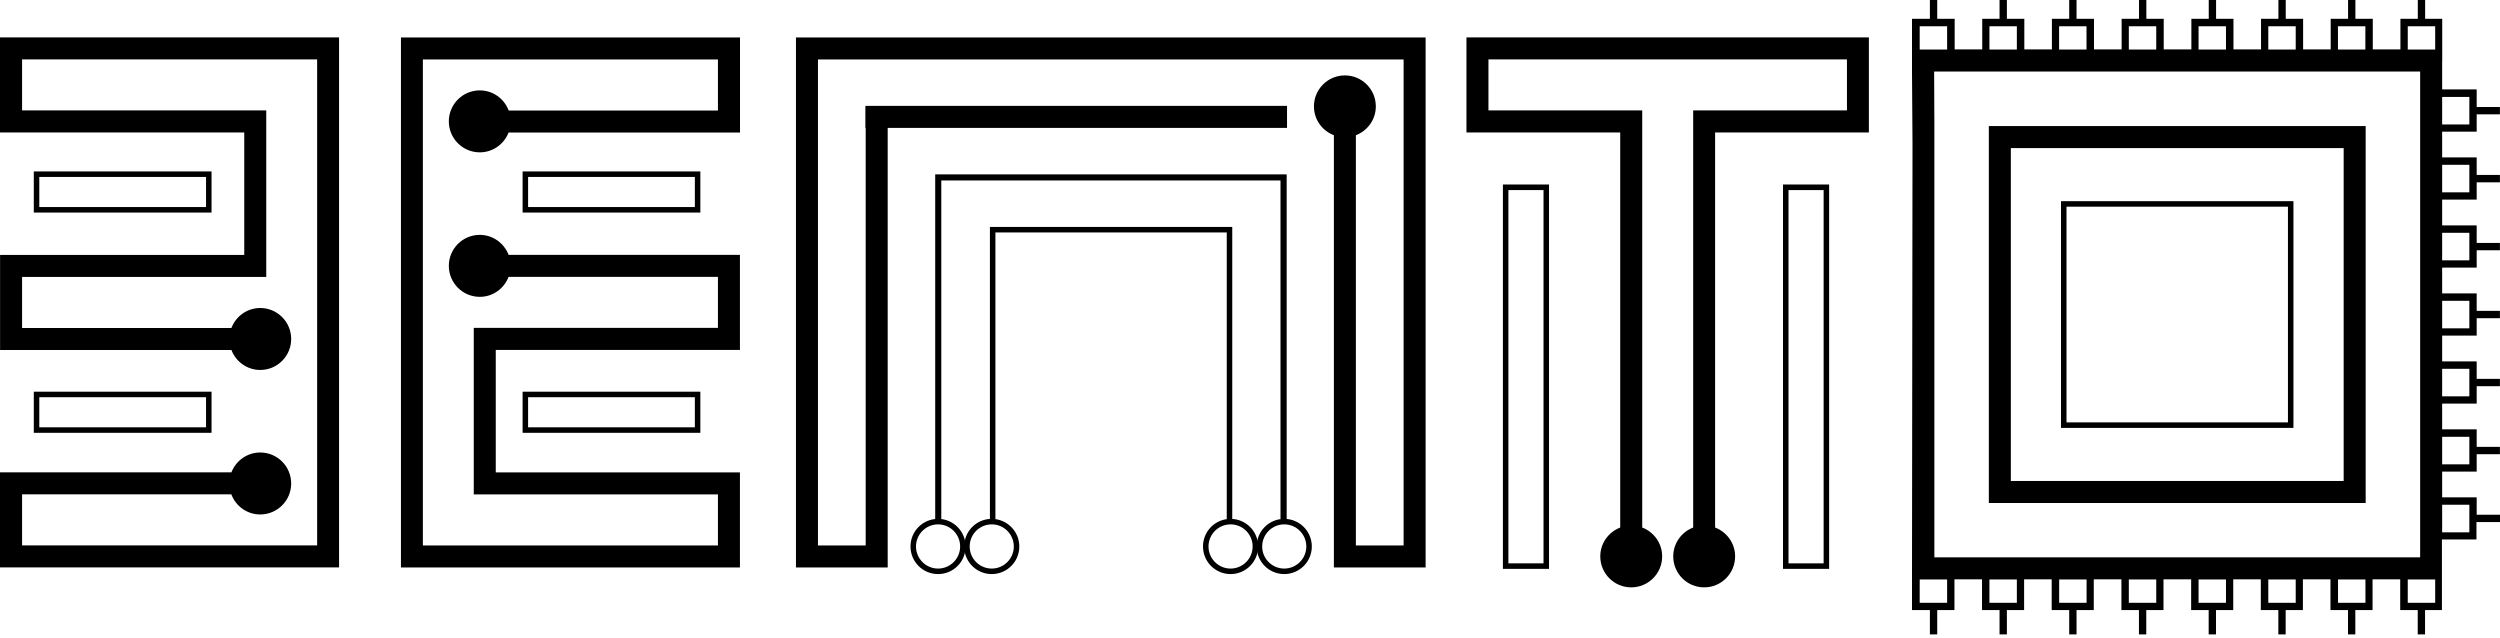 <?xml version="1.0" encoding="UTF-8"?> <svg xmlns="http://www.w3.org/2000/svg" width="376" height="96" viewBox="0 0 376 96" fill="none"> <path d="M299.121 18.96V75.652H355.796V18.96H299.121ZM352.487 72.339H302.43V22.273H352.487V72.339Z" fill="black"></path> <path d="M372.493 77.43V74.802H367.299V70.926H372.493V68.309H375.989V67.204H372.493V64.576H367.299V60.7H372.493V58.083H375.989V56.979H372.493V54.351H367.299V50.475H372.493V47.858H375.989V46.754H372.493V44.126H367.299V40.25H372.493V37.644H375.989V36.539H372.493V33.9H367.299V30.024H372.493V27.418H375.989V26.314H372.493V23.675H367.299V19.799H372.493V17.193H375.989V16.089H372.493V13.45H367.299V9.176H367.31V2.827H364.74V-1.52588e-05H363.637V2.827H361.024V7.432H356.866V2.827H354.252V-1.52588e-05H353.149V2.827H350.536V7.432H346.389V2.827H343.775V-1.52588e-05H342.673V2.827H340.059V7.432H335.912V2.827H333.298V-1.52588e-05H332.196V2.827H329.582V7.432H325.424V2.827H322.811V-1.52588e-05H321.708V2.827H319.094V7.432H314.936V2.827H312.312V-1.52588e-05H311.209V2.827H308.606V7.432H304.459V2.827H301.835V-1.52588e-05H300.732V2.827H298.129V7.432H293.982V2.827H291.358V-1.52588e-05H290.255V2.827H287.564V7.432V10.744L287.641 21.732L287.564 87.136V91.752H290.255V95.418H291.358V91.752H293.949V87.136H298.096V91.752H300.732V95.418H301.835V91.752H304.426V87.136H308.573V91.752H311.209V95.418H312.312V91.752H314.903V87.136H319.061V91.752H321.697V95.418H322.799V91.752H325.391V87.136H329.549V91.752H332.185V95.418H333.287V91.752H335.879V87.136H340.026V91.752H342.662V95.418H343.764V91.752H346.356V87.136H350.503V91.752H353.138V95.418H354.241V91.752H356.833V87.136H360.991V91.752H363.626V95.418H364.729V91.752H367.266V85.403V81.14H372.46V78.523H376V77.419H372.493V77.43ZM367.299 14.576H371.39V18.717H367.299V14.576ZM367.299 24.79H371.39V28.931H367.299V24.79ZM367.299 35.016H371.39V39.157H367.299V35.016ZM367.299 45.241H371.39V49.382H367.299V45.241ZM367.299 55.466H371.39V59.607H367.299V55.466ZM367.299 65.692H371.39V69.833H367.299V65.692ZM351.628 3.953H355.752V7.454H351.628V3.953ZM341.151 3.953H345.275V7.454H341.151V3.953ZM330.663 3.953H334.787V7.454H330.663V3.953ZM320.175 3.953H324.299V7.454H320.175V3.953ZM309.687 3.953H313.811V7.454H309.687V3.953ZM299.21 3.953H303.334V7.454H299.21V3.953ZM288.722 3.953H292.847V7.454H288.722V3.953ZM292.847 90.659H288.722V87.147H292.847V90.659ZM303.334 90.659H299.21V87.147H303.334V90.659ZM313.822 90.659H309.698V87.147H313.822V90.659ZM324.299 90.659H320.175V87.147H324.299V90.659ZM334.787 90.659H330.663V87.147H334.787V90.659ZM345.275 90.659H341.151V87.147H345.275V90.659ZM355.763 90.659H351.639V87.147H355.763V90.659ZM290.928 83.834V18.43L290.895 10.755H363.99V83.823H290.928V83.834ZM366.251 90.659H362.126V87.147H366.251V90.659ZM366.251 7.454H362.126V3.953H366.251V7.454ZM371.39 80.058H367.299V75.917H371.39V80.058Z" fill="black"></path> <path d="M344.934 64.355H309.974V30.256H344.934V64.355ZM310.801 63.527H344.107V31.084H310.801V63.527Z" fill="black"></path> <path d="M257.952 79.34V19.921H281.078V5.621H220.555V19.921H243.681V79.34C241.928 80.014 240.681 81.703 240.681 83.68C240.681 86.253 242.766 88.34 245.335 88.34C247.905 88.34 249.989 86.253 249.989 83.68C249.989 81.692 248.743 80.014 246.99 79.34V16.608H223.863V8.934H277.781V16.608H254.654V79.34C252.901 80.014 251.655 81.703 251.655 83.68C251.655 86.253 253.739 88.34 256.309 88.34C258.878 88.34 260.962 86.253 260.962 83.68C260.962 81.703 259.705 80.014 257.952 79.34Z" fill="black"></path> <path d="M232.973 85.557H226.037V27.749H232.973V85.557ZM226.864 84.728H232.146V28.588H226.864V84.728Z" fill="black"></path> <path d="M275.101 85.557H268.164V27.749H275.101V85.557ZM268.991 84.729H274.274V28.589H268.991V84.729Z" fill="black"></path> <path d="M193.514 78.115H192.587V27.142H141.57V78.159H140.655V26.226H193.514V78.115Z" fill="black"></path> <path d="M149.71 78.457H148.883V34.132H185.331V78.114H184.504V34.96H149.71V78.457Z" fill="black"></path> <path d="M141.086 78.866C142.916 78.866 144.405 80.356 144.405 82.189C144.405 84.022 142.916 85.513 141.086 85.513C139.255 85.513 137.766 84.022 137.766 82.189C137.766 80.356 139.255 78.866 141.086 78.866ZM141.086 78.037C138.792 78.037 136.939 79.892 136.939 82.189C136.939 84.486 138.792 86.341 141.086 86.341C143.379 86.341 145.232 84.486 145.232 82.189C145.221 79.903 143.368 78.037 141.086 78.037Z" fill="black"></path> <path d="M149.158 78.865C150.989 78.865 152.478 80.356 152.478 82.189C152.478 84.022 150.989 85.513 149.158 85.513C147.328 85.513 145.839 84.022 145.839 82.189C145.839 80.356 147.328 78.865 149.158 78.865ZM149.158 78.037C146.864 78.037 145.012 79.892 145.012 82.189C145.012 84.486 146.864 86.341 149.158 86.341C151.452 86.341 153.305 84.486 153.305 82.189C153.305 79.903 151.441 78.037 149.158 78.037Z" fill="black"></path> <path d="M119.712 5.632V85.347H133.509V16.001H130.2V82.035H123.021V8.945H211.104V82.035H203.925V20.34C205.678 19.667 206.924 17.977 206.924 16.001C206.924 13.428 204.84 11.341 202.27 11.341C199.701 11.341 197.617 13.428 197.617 16.001C197.617 17.988 198.863 19.667 200.616 20.34V85.347H214.413V5.632H119.712Z" fill="black"></path> <path d="M193.569 15.923H130.178V19.236H193.569V15.923Z" fill="black"></path> <path d="M185.078 78.866C186.909 78.866 188.397 80.356 188.397 82.189C188.397 84.022 186.909 85.513 185.078 85.513C183.247 85.513 181.758 84.022 181.758 82.189C181.758 80.356 183.247 78.866 185.078 78.866ZM185.078 78.037C182.784 78.037 180.931 79.892 180.931 82.189C180.931 84.486 182.784 86.341 185.078 86.341C187.372 86.341 189.224 84.486 189.224 82.189C189.224 79.903 187.372 78.037 185.078 78.037Z" fill="black"></path> <path d="M193.151 78.865C194.981 78.865 196.47 80.356 196.47 82.189C196.47 84.022 194.981 85.513 193.151 85.513C191.32 85.513 189.831 84.022 189.831 82.189C189.842 80.356 191.32 78.865 193.151 78.865ZM193.151 78.037C190.857 78.037 189.004 79.892 189.004 82.189C189.004 84.486 190.857 86.341 193.151 86.341C195.444 86.341 197.297 84.486 197.297 82.189C197.297 79.903 195.444 78.037 193.151 78.037Z" fill="black"></path> <path d="M0.011 19.921H36.735V38.34H0.011V52.64H34.805C35.478 54.395 37.166 55.643 39.139 55.643C41.709 55.643 43.794 53.556 43.794 50.983C43.794 48.41 41.709 46.323 39.139 46.323C37.154 46.323 35.478 47.571 34.805 49.327H3.32V41.652H40.044V16.608H3.32V8.934H47.697V82.024H3.32V74.349H34.794C35.456 76.116 37.143 77.375 39.139 77.375C41.709 77.375 43.794 75.288 43.794 72.715C43.794 70.142 41.709 68.055 39.139 68.055C37.166 68.055 35.489 69.292 34.805 71.036H0V85.336H50.995V5.621H0V19.921H0.011Z" fill="black"></path> <path d="M31.816 31.968H5.083V25.784H31.816V31.968ZM5.911 31.14H30.989V26.612H5.911V31.14Z" fill="black"></path> <path d="M31.816 65.095H5.083V58.911H31.816V65.095ZM5.911 64.267H30.989V59.74H5.911V64.267Z" fill="black"></path> <path d="M60.291 85.347H111.286V71.047H74.562V52.629H111.286V38.329H76.492C75.819 36.573 74.132 35.325 72.158 35.325C69.588 35.325 67.504 37.412 67.504 39.985C67.504 42.558 69.588 44.645 72.158 44.645C74.143 44.645 75.819 43.397 76.492 41.641H107.978V49.316H71.254V74.36H107.978V82.035H63.6V8.945H107.978V16.619H76.503C75.841 14.852 74.154 13.593 72.158 13.593C69.588 13.593 67.504 15.681 67.504 18.253C67.504 20.826 69.588 22.913 72.158 22.913C74.132 22.913 75.808 21.677 76.492 19.932H111.298V5.632H60.303V85.347H60.291Z" fill="black"></path> <path d="M105.332 31.968H78.599V25.784H105.332V31.968ZM79.426 31.14H104.505V26.612H79.426V31.14Z" fill="black"></path> <path d="M105.332 65.095H78.599V58.911H105.332V65.095ZM79.426 64.267H104.505V59.74H79.426V64.267Z" fill="black"></path> </svg> 